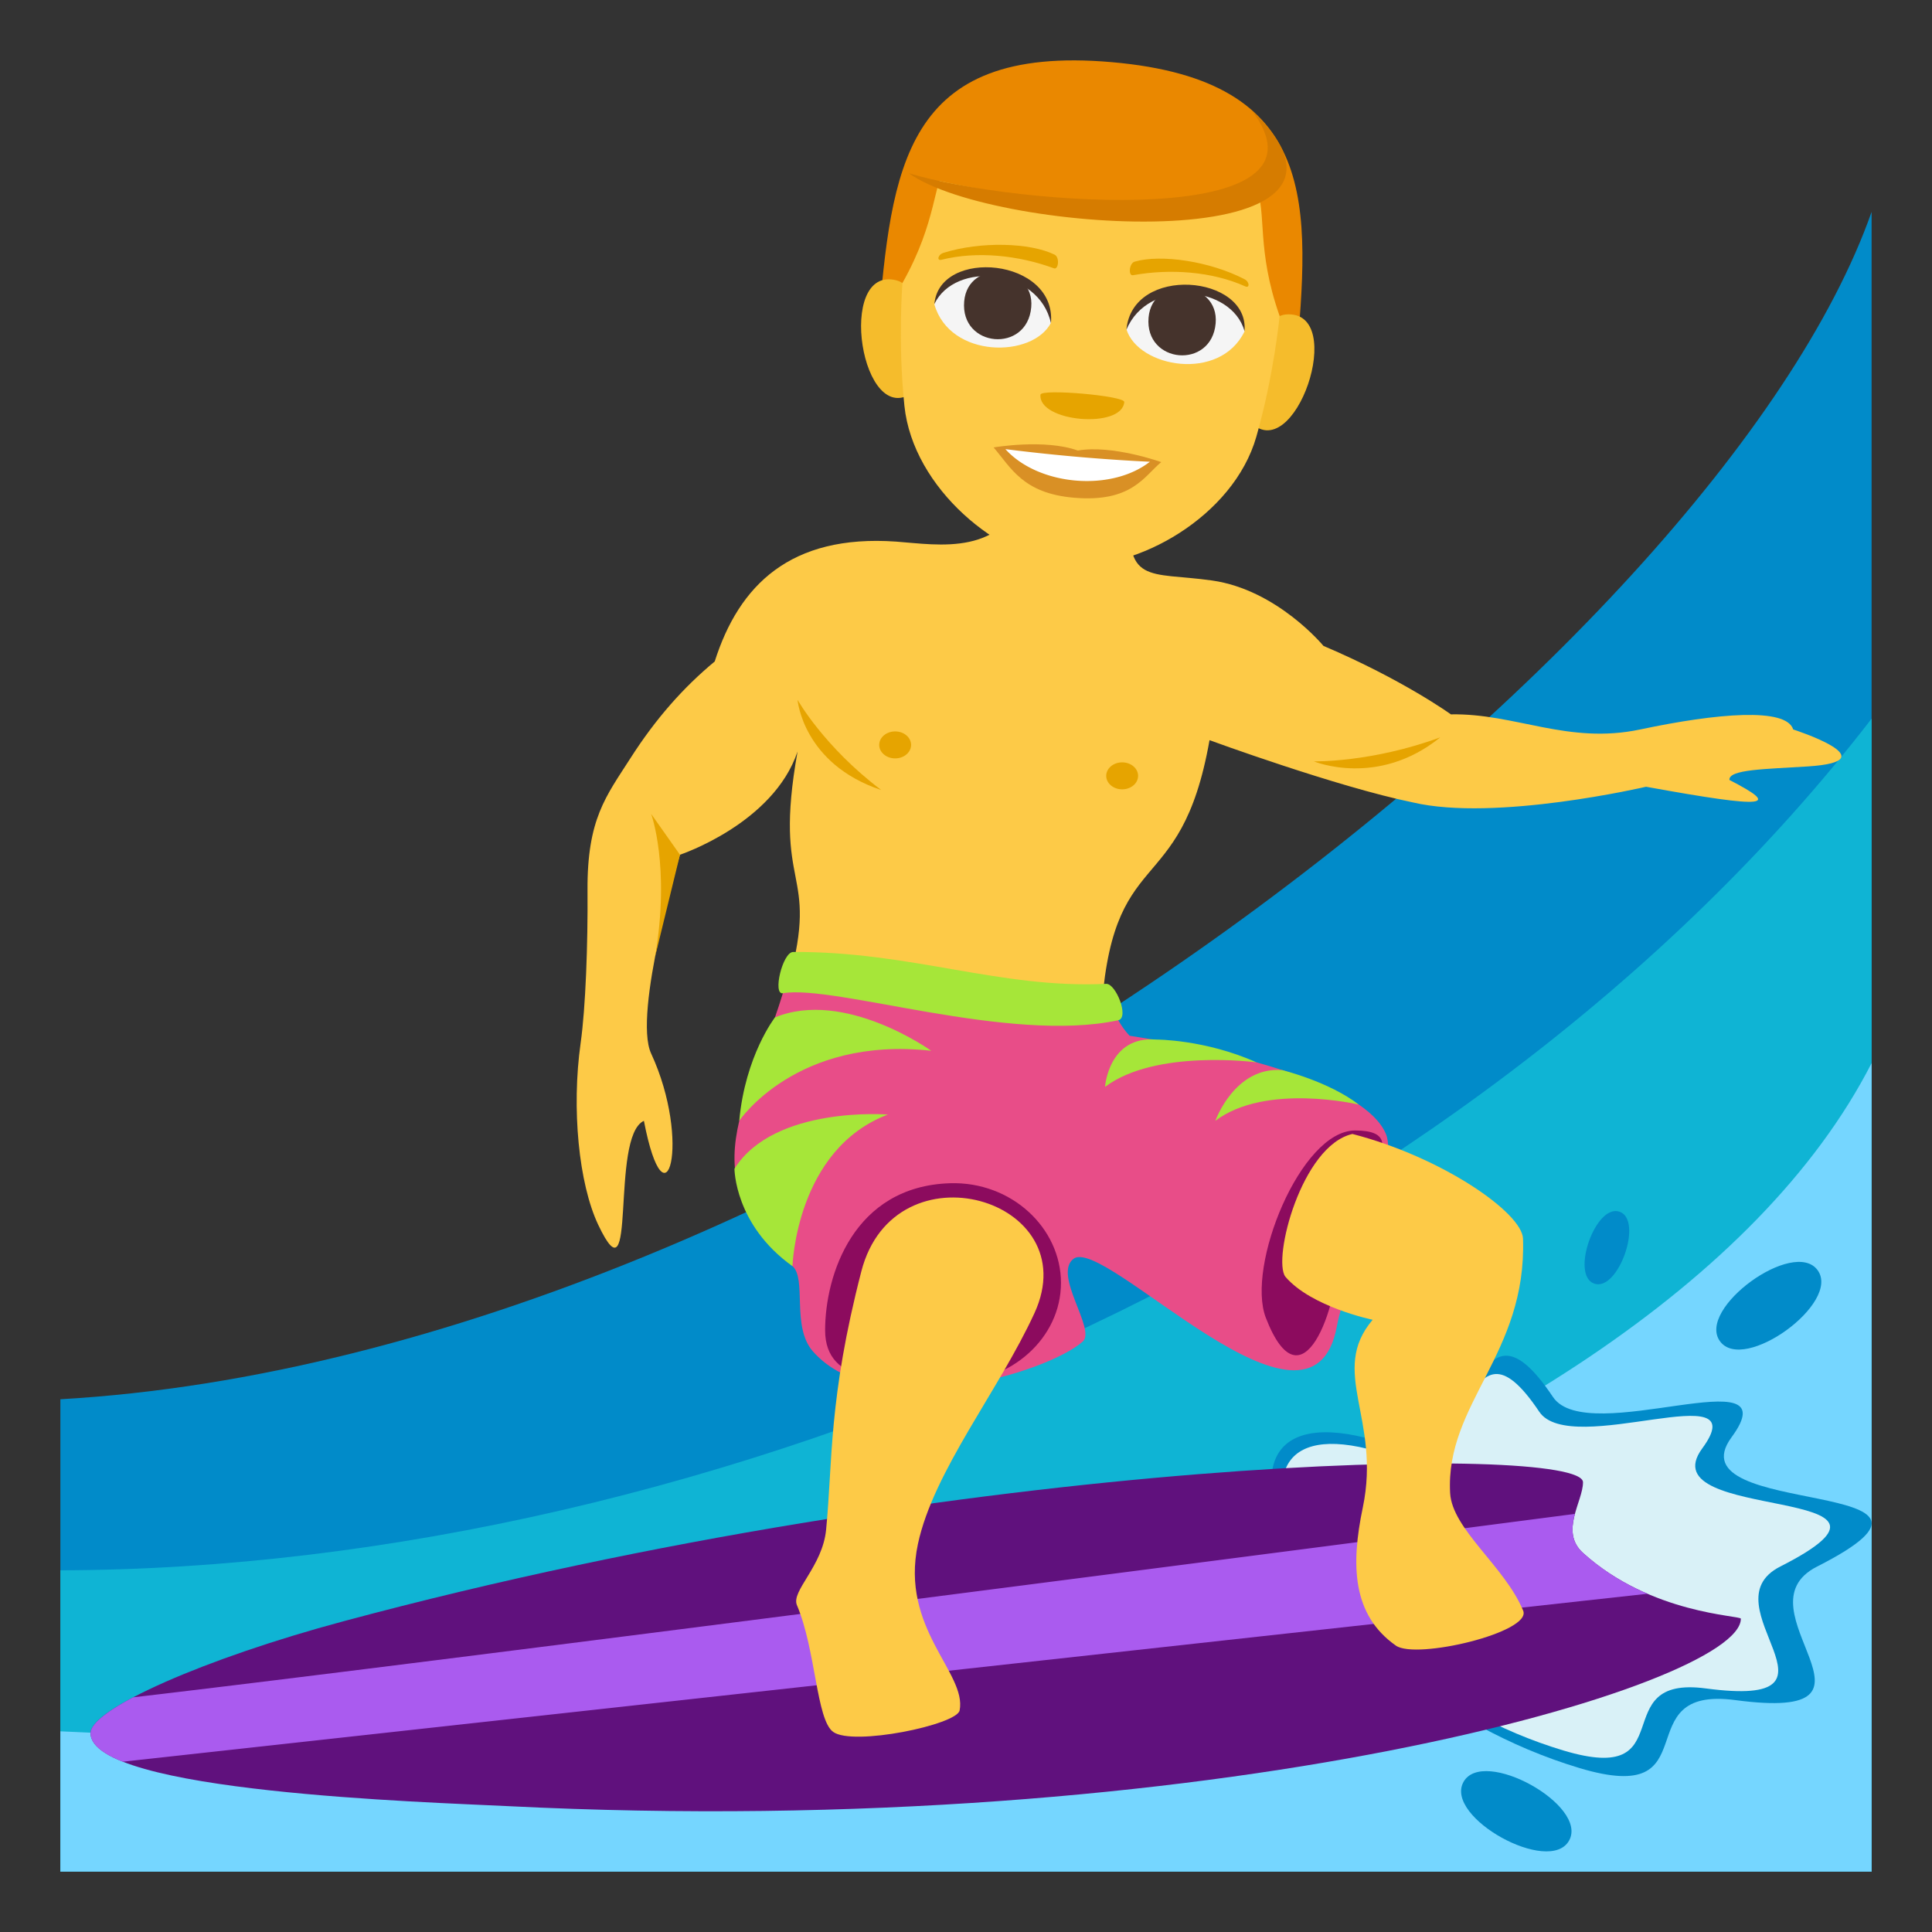 <svg xmlns="http://www.w3.org/2000/svg" width="64" height="64"><rect width="100%" height="100%" fill="#333333" stroke="none"/><path fill="#018BC9" d="M61.999 7.018C56.931 21.443 27.334 44.902 2 46.352V62h59.999V7.018z"/><path fill="#0FB4D4" d="M2 62h59.999V23.807C48.64 41.131 23.597 51.973 2 52.018V62z"/><path fill="#75D6FF" d="M61.999 35.217C54.579 49.723 24.33 58.529 2 57.352V62h59.999V35.217z"/><path fill="#018BC9" d="M52.319 58.568c4.406 1.326 1.479-2.74 5.166-2.25 5.686.758-.043-3.029 2.709-4.424 5.938-3.012-4.848-1.543-2.834-4.283 2.012-2.738-4.77.377-5.916-1.334-2.779-4.15-2.404 2.57-5.556 1.541-7.525-2.455-2.95 7.93 6.431 10.75z"/><path fill="#D9F1F7" d="M51.786 57.986c4.023 1.209 1.352-2.502 4.717-2.055 5.191.691-.039-2.766 2.473-4.039 5.42-2.748-4.424-1.41-2.588-3.91 1.838-2.5-4.354.346-5.4-1.219-2.537-3.787-2.193 2.348-5.071 1.408-6.872-2.241-2.694 7.239 5.869 9.815z"/><path fill="#FDCA47" d="M59.888 25.389c2.758-.178-.486-1.225-.486-1.225-.229-.736-2.523-.539-5.066 0-2.398.508-4.133-.539-6.273-.5 0 0-1.588-1.148-4.222-2.268 0 0-1.531-1.859-3.688-2.166-2.107-.299-2.943.178-2.678-2.488l-3.408-.678c-.775 2.422-2.98 1.977-4.389 1.877-3.494-.244-5.2 1.445-6.002 3.971-1.033.857-1.95 1.887-2.796 3.211-.802 1.254-1.433 2.006-1.418 4.373.014 1.777-.062 3.887-.228 5.059-.305 2.168-.064 4.654.585 6.023 1.312 2.762.374-2.93 1.511-3.449.718 3.721 1.592.688.24-2.229-.612-1.32.955-6.586.955-6.586s3.092-1.027 3.895-3.418c-.836 4.666.744 3.813-.288 7.609 0 0 10.335 1.331 10.335 1.309.313-6.031 2.633-3.83 3.6-9.295 0 0 4.223 1.549 6.731 2.061 2.736.648 7.73-.518 7.73-.518 4.115.748 4.439.641 2.762-.225-.033-.353 1.203-.358 2.598-.448z"/><path fill-rule="evenodd" clip-rule="evenodd" fill="#60117D" d="M16.812 59.83C14.217 59.699 3 59.375 3 57.41c0-.799 3.789-2.473 8.376-3.703 20.731-5.568 41.063-5.889 41.063-4.605 0 .639-.779 1.635 0 2.34 2.248 2.035 5.229 2.068 5.229 2.18-.001 2.21-17.441 7.378-40.856 6.208z"/><path fill="#AA5BEF" d="M52.438 51.441c-.42-.381-.385-.844-.268-1.291-5.797.754-37.649 4.898-47.759 6.076C3.523 56.697 3 57.115 3 57.41c0 .371.4.684 1.068.949l50.511-5.564a7.695 7.695 0 0 1-2.141-1.354z"/><path fill-rule="evenodd" clip-rule="evenodd" fill="#E84D88" d="M36.795 33.287s.225.604.623 1.023c3.693.572 7.828 1.666 8.492 3.254.464 1.107-1.35 4.857-1.623 6.365-.828 4.549-7.711-3.033-8.73-2.227-.68.539.762 2.338.309 2.74-1.193 1.053-6.826 2.734-8.941.32-.713-.813-.194-2.393-.672-2.82-3.622-3.25-1.213-5.535-.12-9.745-.001.002 1.808.726 10.662 1.09z"/><path fill-rule="evenodd" clip-rule="evenodd" fill="#E6A400" d="M21.57 26.961l.955 1.354-.822 3.369c.505-2.995-.133-4.723-.133-4.723z"/><ellipse fill-rule="evenodd" clip-rule="evenodd" fill="#E6A400" cx="37.173" cy="25.701" rx=".528" ry=".447"/><ellipse fill-rule="evenodd" clip-rule="evenodd" fill="#E6A400" cx="29.653" cy="24.676" rx=".528" ry=".447"/><path fill-rule="evenodd" clip-rule="evenodd" fill="#E6A400" d="M26.42 23.182s.174 2.123 2.771 2.988c-1.9-1.436-2.771-2.988-2.771-2.988zm17.103 2.039s2.113.883 4.187-.795c-2.286.84-4.187.795-4.187.795z"/><path fill-rule="evenodd" clip-rule="evenodd" fill="#8C0B5E" d="M35.146 42.498c0 1.822-1.645 3.301-3.671 3.301s-4.142.092-4.142-1.73.941-4.775 4.142-4.873c2.027-.061 3.671 1.478 3.671 3.302zm9.19-1.041c0 1.822-1.201 5.305-2.404 2.195-.658-1.705 1.154-6.203 2.957-6.203 2.317 0-.553 2.184-.553 4.008z"/><path fill-rule="evenodd" clip-rule="evenodd" fill="#FDCA47" d="M34.27 43.494c1.732-3.783-4.636-5.643-5.737-1.379-1.095 4.236-.946 6.291-1.167 8.557-.118 1.219-1.166 2.033-.967 2.5.631 1.488.639 3.791 1.2 4.199.659.48 4.099-.236 4.19-.711.244-1.244-1.982-2.709-1.381-5.516.519-2.417 2.68-5.076 3.862-7.65zm16.182-2.461c-.027-.857-2.672-2.699-5.651-3.469-1.688.385-2.652 4.143-2.223 4.727.861 1.01 2.893 1.428 2.893 1.428-1.457 1.717.287 3.279-.326 6.217-.404 1.922-.346 3.566 1.097 4.578.672.471 4.51-.441 4.215-1.158-.604-1.465-2.355-2.693-2.42-3.902-.157-2.968 2.54-4.591 2.415-8.421z"/><path fill-rule="evenodd" clip-rule="evenodd" fill="#A6E639" d="M24.33 38.715s0 1.859 1.922 3.229c0 0 .113-3.869 3.16-5.023 0-.001-3.766-.3-5.082 1.794zm1.342-5.012s-.985 1.262-1.184 3.426c0 0 1.885-2.818 6.361-2.32.001 0-2.866-2.056-5.177-1.106zm12.623.733s1.625-.006 3.328.756c0 0-3.344-.451-5.018.814 0 0 .114-1.695 1.69-1.57zm4.182 1.013s1.551.381 2.531 1.141c0 0-3.076-.727-4.748.539 0 0 .64-1.807 2.217-1.68zm-5.434-1.652c-3.621.781-9.375-1.188-11.11-.895-.347.059-.01-1.363.341-1.367 3.918-.02 6.857 1.224 10.371 1.056.32-.013.773 1.124.398 1.206z"/><path fill="#018BC9" d="M56.976 44.43c-.783-1.078 2.453-3.43 3.236-2.352s-2.453 3.43-3.236 2.352zm-8.497 14.601c.645-1.166 4.145.77 3.5 1.938-.644 1.166-4.144-.77-3.5-1.938zm4.331-16.51c-.793-.279.047-2.662.842-2.381.792.28-.048 2.661-.842 2.381z"/><path fill="#EA8800" d="M36.83 2.059c-6.92-.606-7.287 3.558-7.742 8.764l13.844 1.212c.456-5.207.818-9.371-6.102-9.976z"/><path fill="#F5BC2C" d="M30.285 12.968c.811-.632.37-3.43-.583-3.68-2.035-.533-1.166 5.045.583 3.68zm11.095.971c-.688-.763.231-3.442 1.214-3.522 2.095-.172.273 5.169-1.214 3.522z"/><path fill="#FDCA47" d="M36.587 4.835c-7.229-.633-4.39.459-6.692 4.538 0 0-.156 1.949.065 4.073.286 2.739 3.136 5.072 5.412 5.271 2.277.2 5.489-1.604 6.246-4.251.587-2.054.771-4 .771-4-1.559-4.416 1.428-4.998-5.802-5.631z"/><path fill="#F5F5F5" d="M41.225 10.982c-.821 1.683-3.519 1.19-3.91-.072.548-1.924 3.705-1.817 3.91.072z"/><path fill="#45332C" d="M38.048 10.518c-.134 1.536 2.087 1.73 2.222.194.124-1.426-2.097-1.621-2.222-.194z"/><path fill="#45332C" d="M41.226 10.97c.164-1.871-3.723-2.211-3.912-.045.709-1.728 3.487-1.485 3.912.045z"/><path fill="#F5F5F5" d="M30.952 10.083c.517 1.8 3.259 1.783 3.863.609-.207-1.991-3.333-2.433-3.863-.609z"/><path fill="#45332C" d="M34.161 10.178c-.135 1.536-2.355 1.341-2.221-.195.124-1.426 2.345-1.232 2.221.195z"/><path fill="#45332C" d="M30.953 10.07c.164-1.869 4.05-1.529 3.861.636-.399-1.825-3.176-2.067-3.861-.636z"/><path fill="#D99025" d="M35.704 14.925c-1.093-.395-2.789-.103-2.789-.103.578.674.97 1.518 2.652 1.665 1.928.168 2.335-.715 2.9-1.179.001.001-1.62-.583-2.763-.383z"/><path fill="#FFF" d="M33.305 14.878c1.091 1.208 3.492 1.426 4.786.418a62.129 62.129 0 0 1-4.786-.418z"/><path fill="#E6A400" d="M41.228 9.25c-1.15-.598-2.775-.836-3.643-.582-.183.054-.215.478-.054.449 1.229-.222 2.616-.126 3.721.37.147.067.147-.148-.024-.237zm-9.978-.873c1.236-.388 2.876-.341 3.687.06.171.085.128.508-.024.451-1.174-.432-2.555-.578-3.728-.282-.157.04-.12-.171.065-.229z"/><path fill="#EA8800" d="M42.171 4.681c2.269 3.762-9.619 1.792-12.064 1.059 0-.001 4.092-4.668 12.064-1.059z"/><path fill="#D67C00" d="M30.107 5.739c3.51 1.065 14.451 1.917 11.336-2.112 5.218 4.966-8.465 4.17-11.336 2.112z"/><path fill="#E6A400" d="M37.243 13.318c-.078.903-2.855.661-2.776-.243.018-.207 2.795.036 2.776.243z"/></svg>
